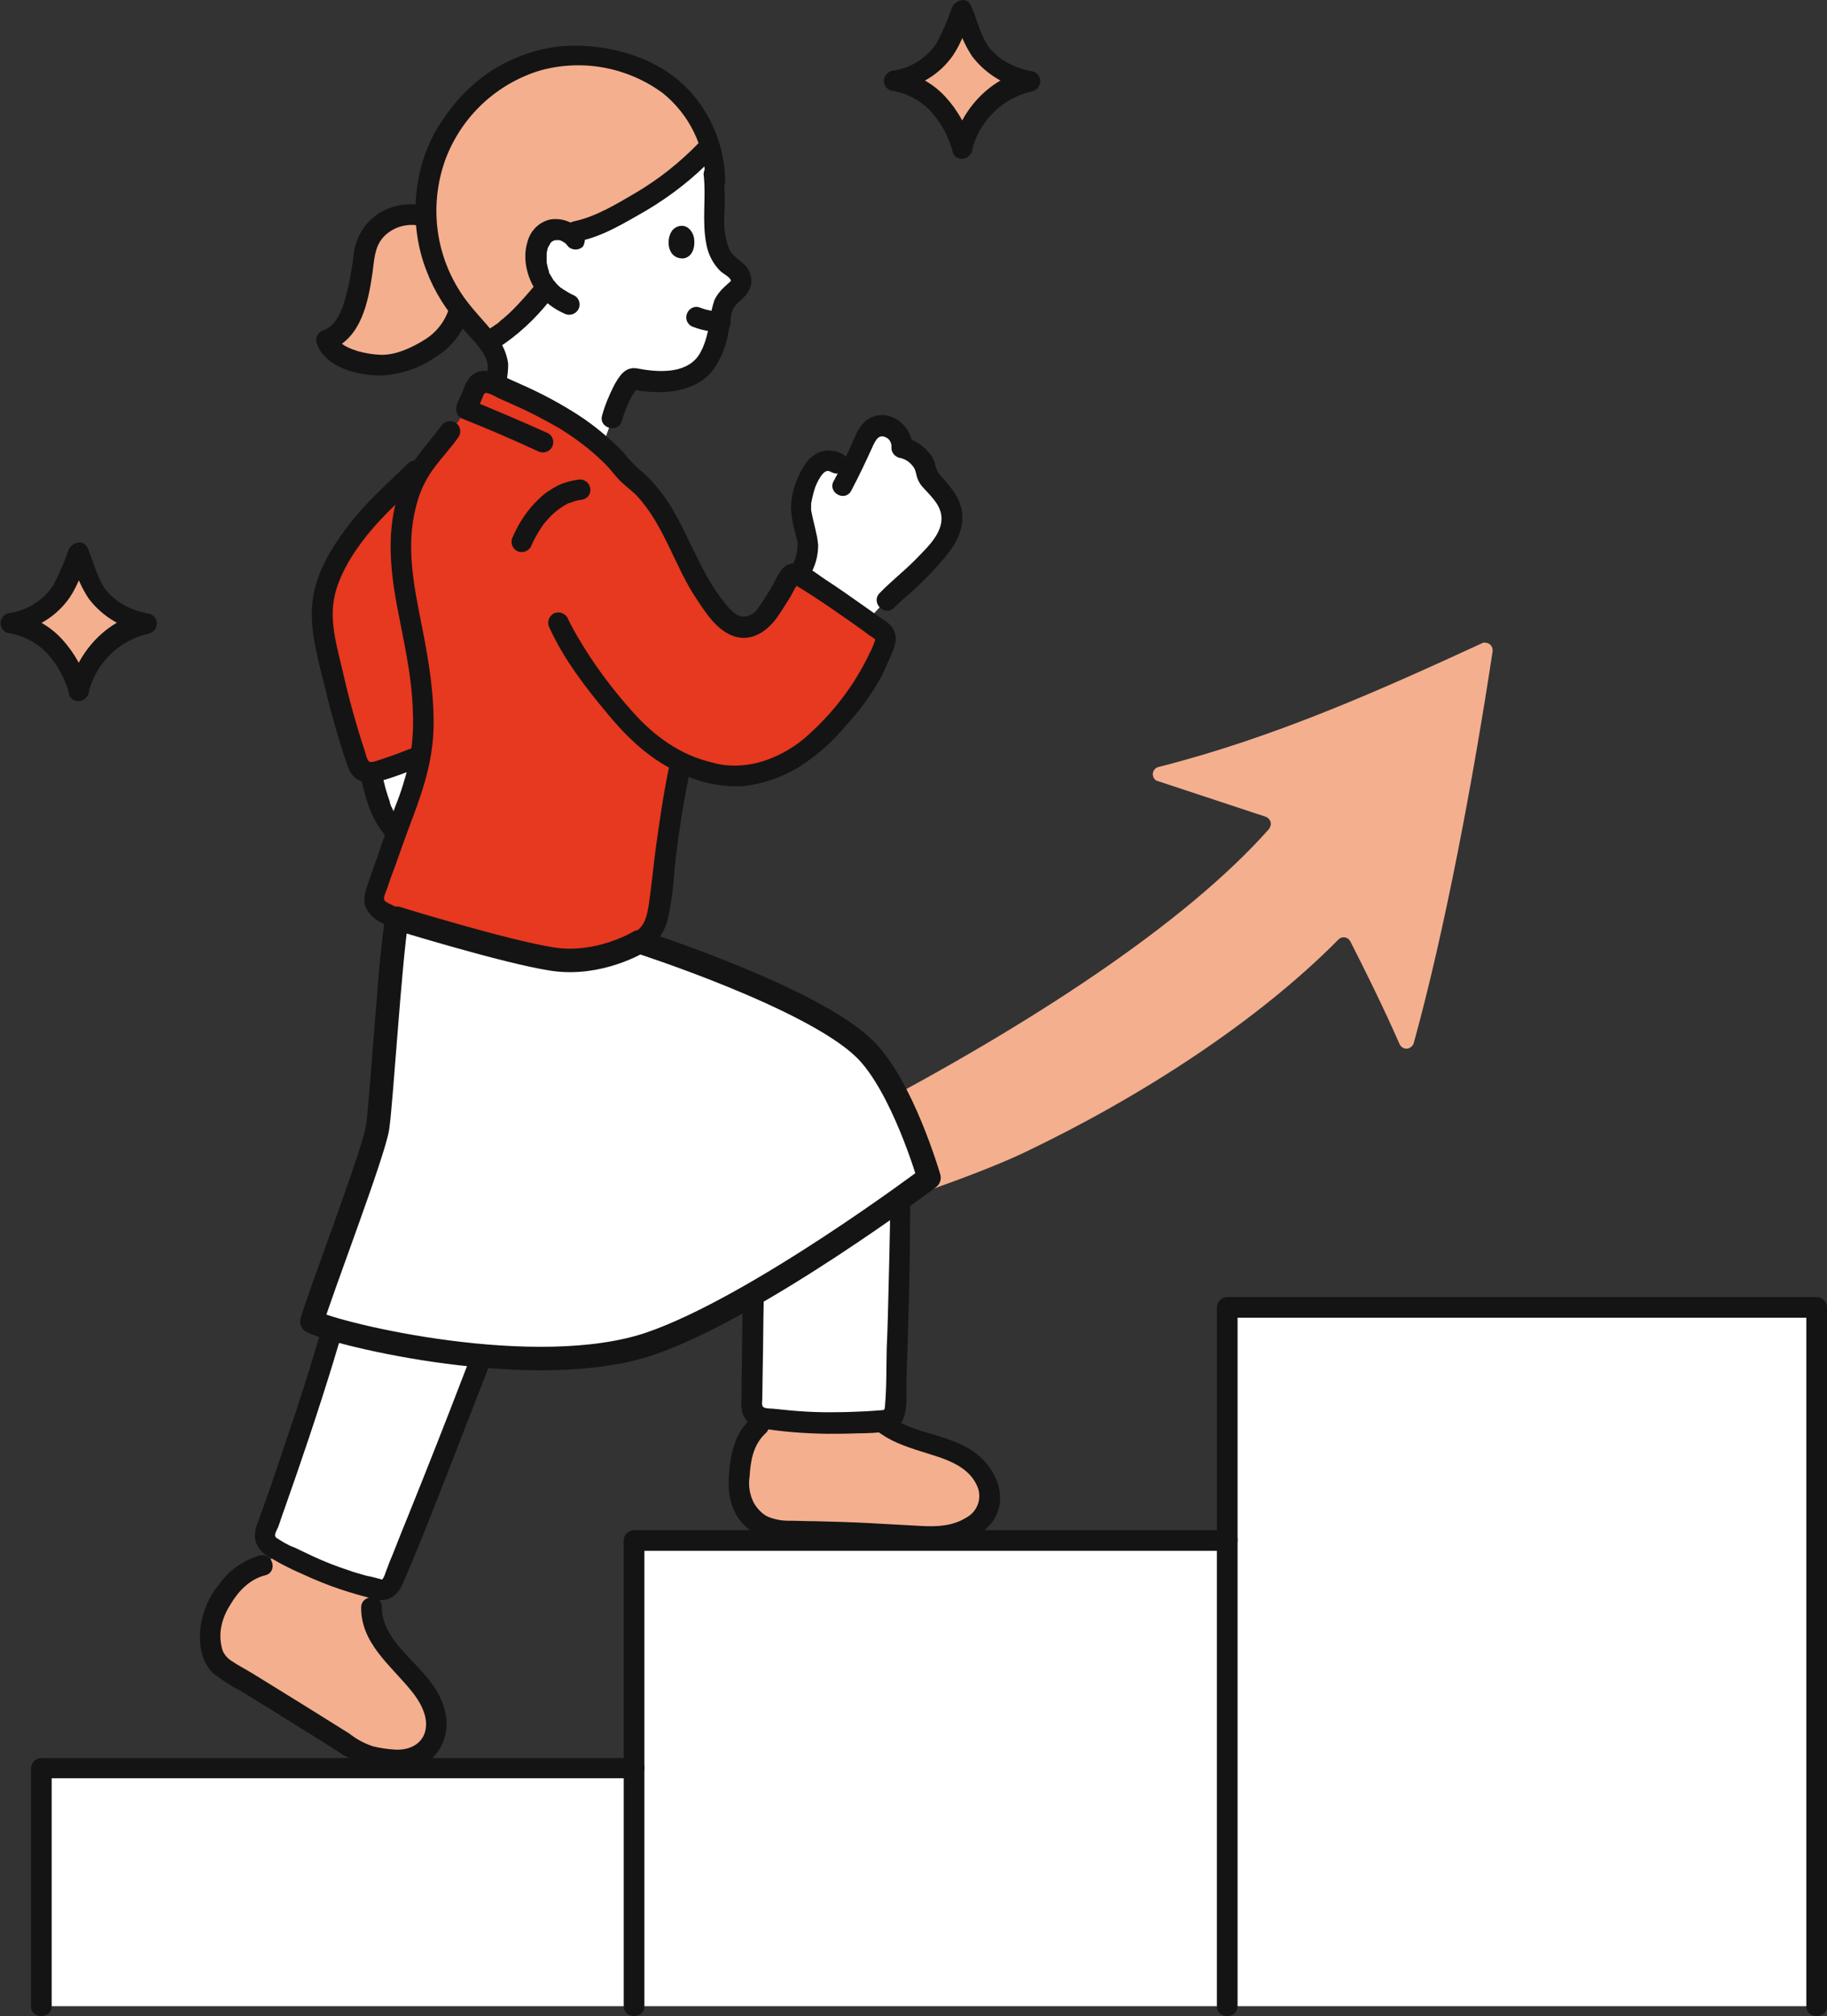 <svg id="レイヤー_1" xmlns="http://www.w3.org/2000/svg" viewBox="0 0 389 429"><rect x="0" y="0" width="389" height="429" fill="#333333" stroke="none"/><style>.st0{fill:#fff}.st1{fill:#141414}.st2{fill:#f4af8f}</style><path class="st0" d="M87.4 161.7c-2.7 1.1-5.5 2.1-8.3 2.7h-.2c.4 2.7 1.2 5.3 2.1 7.9.8 1.8 1.9 3.5 3.3 4.9 0-.1.1-.2.1-.3 2.3-6.5 4.2-10.6 5.1-16-.5.2-1.3.5-2.1.8zm11.8-94c-.1-.2-.3-.3-.4-.5-4.4-5.2-7.2-11.5-8.1-18.3-.2-2-.3-4.1-.1-6.2.4-6 2.4-11.8 5.9-16.7 3-4 4.6-6.1 8.4-8.6 5.3-3.4 10.5-5.3 15.4-5.5 5.4-.3 10.7.6 15.7 2.6 6.2 2.4 11.2 7.2 13.8 13.2 1.6 3.3 2.4 6.9 2.4 10.5.1 1.9.1 3.8 0 5.7-.1 4.4-.2 10.4 3.7 12.8.8.4 1.4 1.1 1.8 1.9.9 2.2-1.1 3.1-2.3 4.3-.8.8-1.3 1.7-1.6 2.8-.2 2.1-.6 4.2-1.2 6.3-.4 1.4-.9 2.8-1.6 4.2-1 1.9-2.7 3.4-4.8 4-3.5 1.1-7.2 1.2-10.8.4-.7-.2-1.4.1-1.7.8-.9 1.4-1.6 2.8-2.2 4.3-.4 1-1.1 3.3-1.1 3.3s-1.1 3.1-2.2 6.1c-3.8-3.2-7.9-6-12.2-8.3-3.9-2-7.1-3.3-10.6-4.9.4-1.3.6-2.7.7-4.1-.4-3.5-4.4-7.3-6.9-10.1zm94 56l-.7.7c-1.3 1-2.6 2.1-3.8 3.3 0 0-1.8 1.9-4.2 4.6-4.7-3.3-11.7-8.2-14.3-9.6l.9-2.4.6-1.8c.4-1.2.5-2.5.2-3.7l-1.2-5.2c-.5-1.8.4-5.8 1.6-8.1 1.6-3.2 4-5.4 8.4-1 1.2-2.4 2.2-4.8 3.6-7.7.8-1.8 3-2.6 4.8-1.8 0 0 .1 0 .1.1 1.7.7 2.7 2.4 2.6 4.3 2.5.4 4.5 2.3 5.1 4.8.2 1 .7 1.9 1.5 2.6 4.5 4.3 5.6 8.6 1.6 13.7-2 2.4-4.3 4.9-6.8 7.2zm-86.5 252.5h-98v50.7h378V278.2H261.3v49.6H135v48.5h-28.3z"/><path class="st1" d="M137.2 426.9v-50.7c0-2.8-4.4-2.8-4.4 0v50.7c0 2.8 4.4 2.8 4.4 0zm126.3 0v-99.1c0-2.8-4.4-2.8-4.4 0v99.1c0 2.8 4.4 2.8 4.4 0z"/><path class="st1" d="M11 426.9v-50.7l-2.2 2.2H135c1.2 0 2.2-1 2.2-2.2v-48.5L135 330h126.3c1.2 0 2.2-1 2.2-2.2v-49.6l-2.2 2.2h125.5l-2.2-2.2v148.7c0 2.8 4.4 2.8 4.4 0V278.2c0-1.2-1-2.2-2.2-2.2H261.3c-1.2 0-2.2 1-2.2 2.2v49.6l2.2-2.2H135c-1.2 0-2.2 1-2.2 2.2v48.5l2.2-2.2H8.8c-1.2 0-2.2 1-2.2 2.2V427c0 2.7 4.4 2.7 4.4-.1z"/><path class="st2" d="M315.5 136.9c-21.1 9.7-43.9 20-68.8 26.3-.9.2-1.4 1.1-1.2 1.9.1.5.5 1 1 1.1l23 7.6c.8.3 1.3 1.2 1 2l-.3.6C234.3 216.9 138 262.2 78.9 281.9c-.8.3-1.3 1.2-1 2 .2.7 1 1.2 1.8 1.1 39.5-6.7 114.8-28.5 138.5-39.8 24.7-11.8 49.5-27.8 66.8-45.3.6-.6 1.6-.6 2.2 0 .1.1.2.3.3.4 3 5.9 6.9 13.7 10.5 21.9.4.8 1.3 1.2 2.1.8.4-.2.8-.6.9-1 6.6-23.8 12.7-56.3 16.8-83.4.1-.9-.5-1.7-1.3-1.8-.4-.1-.7-.1-1 .1zM108.8 15.3c3.5-1.9 7.4-3 11.4-3.3 5.4-.3 10.7.6 15.7 2.6 6.2 2.4 11.2 7.2 13.8 13.2.5 1.1.9 2.2 1.3 3.3l-.8.8c-3.8 3.9-8.1 7.3-12.7 10.2-2.5 1.4-10.5 6.1-14.8 6.9l-2 .4c-.4-.2-.7-.4-1.1-.5-1.2-.4-2.5-.3-3.5.4-1.5 1.2-2.3 3-2.2 4.9-.1 2.5.8 4.9 2.3 6.9-2.8 3.4-6.7 8.1-11.4 10.9l-1.1.8c-1.5-2.1-3.5-4-4.9-5.6-.3-.4-.7-.8-1.1-1.3-.2.9-.5 1.8-.9 2.7-1.6 2.8-4 5.1-6.9 6.5-2.9 1.5-5.7 2.8-9.1 2.6-2.6-.1-10-1.2-11.3-5.3 6.3-2.3 7-12.3 8.1-19.1.6-4 5.5-9.3 12.9-7.2 0-1.1 0-2.2.1-3.3.4-6 2.4-11.8 5.9-16.7 3-4 4.6-6.1 8.4-8.6 1.2-.8 2.6-1.6 3.9-2.2z"/><path class="st1" d="M91.1 44c-3.7-1.1-7.7-.5-10.9 1.7-2.6 1.9-4.3 4.7-4.8 7.8-.4 3.4-1 6.8-1.9 10.1-.7 2.5-1.9 5.6-4.6 6.7-1.2.3-1.8 1.5-1.5 2.7 1.8 5.3 9 7 14.1 6.9 4-.3 7.9-1.6 11.2-3.9 3.5-2.1 6.1-5.5 7.2-9.5.6-2.8-3.6-3.9-4.2-1.2-.8 2.9-2.7 5.4-5.3 7-2.6 1.6-5.7 3.1-8.8 3.2-1.9 0-3.7-.3-5.5-.8-1.5-.5-3.8-1.3-4.3-2.9l-1.5 2.7c6.6-2.5 8.1-10.2 9-16.4.4-2.7.4-5.4 2.2-7.5 2.1-2.4 5.5-3.3 8.6-2.4 2.6.7 3.8-3.5 1-4.2zm32.8 5.3c-1.6-2-4.2-3-6.7-2.6-2.4.5-4.3 2.4-4.9 4.8-1.2 3.8.1 8.4 2.6 11.4 1.4 1.6 3.2 2.9 5.2 3.8 1.1.6 2.4.2 3-.8.6-1 .3-2.4-.8-3-.9-.4-1.7-.9-2.5-1.4-.1-.1-.2-.2-.3-.2.2.1.2.1 0 0s-.3-.3-.5-.4c-.3-.3-.6-.6-.8-.9l-.3-.3c.1.2.1.2 0 0s-.2-.3-.3-.5c-.2-.3-.4-.7-.6-1-.1-.2-.1-.2 0 0-.1-.1-.1-.2-.1-.4-.1-.2-.1-.4-.2-.6-.1-.4-.2-.9-.3-1.3v-2.1c0 .2 0 .2 0 0 .1-.5.2-1 .4-1.4-.1.3.2-.3.2-.3.1-.1.2-.3.2-.4-.1.1-.1.1 0 0s.6-.5.3-.3c.1 0 .6-.3.4-.2.3-.1.7-.1 1-.1.4 0 .8.2 1.2.5.4.2 0-.1.3.2.2.2.4.4.6.7.9.8 2.2.8 3.1 0 .6-1 .6-2.4-.2-3.2zm23.7.7c.5 1.4.4 4.6-2.1 5-3.3.1-3.7-3.7-2.6-5.6.8-1.5 3.5-2.3 4.7.6z"/><path class="st1" d="M149.8 37c.6 5-.4 10 .6 15 .4 2.2 1.5 4.3 3.1 5.8.7.6 1.7 1 2.1 1.8.1.1 0 .5.1 0 0 .1-.1.2-.2.3-.4.4-.8.7-1.2 1.1-.9.8-1.7 1.8-2.2 2.9-.4 1.2-.7 2.4-.8 3.6-.5 2.8-1 5.8-2.6 8.2-2.8 4-8.9 3.5-13 2.7-2.6-.5-3.9 1.7-5 3.7-1 2-1.9 4.1-2.5 6.3-.8 2.7 3.4 3.9 4.2 1.2.5-1.8 1.2-3.5 2-5.1.1-.2 1.2-1.7 1.1-1.9.2-.3-.1-.2-.7.2.2.1.5.1.7.2.7.2 1.4.3 2.1.3 5.1.6 11.2-.4 14.4-4.8 1.6-2.4 2.7-5.1 3.1-7.9.3-1.4.4-2.8.7-4.1.3-1 .9-1.8 1.7-2.4 2-1.7 3.2-3.8 2-6.4-.9-2-3.2-2.6-4.2-4.6-.9-2.2-1.2-4.6-1.1-6.9.2-3 .1-6.1-.1-9.2 0-1.2-1-2.2-2.2-2.2-1.1 0-2 1-2.1 2.2z"/><path class="st1" d="M154.4 38.5c-.1-7.3-2.9-14.2-7.9-19.5-6.7-7-17.2-9.8-26.6-9.2-5.7.5-11.1 2.5-15.8 5.6-3.9 2.7-7.3 6.2-9.9 10.2-6.3 9.1-7.4 21.8-3.4 32 1.7 4.5 4.3 8.6 7.6 12.2 1.8 2 3.8 3.9 5 6.3.9 1.9.3 4-.3 5.9-.8 2.7 3.5 3.9 4.2 1.2.6-1.9.9-3.8.9-5.8-.3-2.2-1.2-4.2-2.6-5.9-2.4-3.2-5.4-5.9-7.6-9.4-5.5-8.5-6.6-19.1-3-28.6 3.5-8.9 10.8-15.7 20-18.5 9-2.5 18.6-.7 26.1 4.8 5.6 4.5 9 11.3 9.1 18.6-.2 2.9 4.2 2.9 4.2.1zm-1.1 27.8c-.6 0-1.2-.1-1.8-.2l.6.1c-1.1-.1-2.2-.4-3.2-.8-.6-.2-1.2-.1-1.7.2-1 .6-1.4 2-.8 3l.3.4c.3.3.6.5 1 .6 1.8.7 3.7 1 5.6 1.1.6 0 1.1-.2 1.6-.6.9-.9.9-2.2 0-3.1-.5-.4-1.1-.6-1.6-.7z"/><path class="st1" d="M113.8 60.8c-1.5 1.8-3 3.5-4.6 5.1-.9.9-1.8 1.7-2.7 2.4l-.3.3c-.2.2.3-.2 0 0-.2.2-.5.4-.7.5-.5.4-1.1.7-1.6 1.1-1 .6-1.4 2-.8 3 .6 1 2 1.4 3 .8 4.2-2.7 7.9-6.2 11-10.1.8-.9.8-2.2 0-3.1-1-.9-2.4-.9-3.3 0zm34.9-30.3c-4 4.1-8.4 7.6-13.3 10.5-4.1 2.4-8.5 5.1-13.2 6.1-2.8.6-1.6 4.8 1.2 4.2 5-1 9.8-4 14.2-6.5 5.2-3.1 10-6.8 14.2-11.2 2-2.1-1.1-5.2-3.1-3.1z"/><path d="M84.6 103.9c4.7-4.4 9.5-8.9 13.9-15.6 1-1.6 1.8-3.3 2.4-5.1.5-1.4 2-2.2 3.4-1.7.1 0 .2.1.3.1 3.9 1.8 7.1 2.9 11.3 5 5.1 2.5 13.3 8.5 16.6 13l1.1 1.5c1 .6 1.9 1.3 2.8 2.2 2.3 2.4 4.3 5.1 5.9 8.1 3.1 5.3 4 9 7 13.9 2.4 3.6 5.3 8.2 8.6 8.4 4.1.3 5.8-3.6 7.8-6.7 1-1.5 1.7-3 2.3-4.1.4-.6 1.2-.7 1.8-.3 3.1 1.6 14.4 9.7 17.9 12.1.7.7.9 1.7.5 2.6-3.2 8.1-5.9 12.2-14.1 20.4-4.6 4.6-12.8 8.6-19.5 7.8-3.4-.4-6.8-1.4-9.9-2.9-1.7 8-2.1 11.8-3.5 22.1-.2 3.3-.7 6.6-1.3 9.9-.8 3.4-1.7 5-6.5 7.4-8.8 4.3-22 2.2-32.3-.9-8.1-2.5-15.4-4.6-19.3-6.7-1-.4-1.7-1.2-2.1-2.2-.2-.9 0-1.9.4-2.7 1.7-4.8 2.7-7.6 4.4-12.4 2.3-6.5 4.2-10.6 5.1-16-2.3.7-5.6 2.5-10.5 3.5-1.3.3-2.6-.5-3-1.7-2.9-8.4-5.1-16.9-6.9-25.6-1-5.4-1.4-9.3 1-14.5 3.8-8.7 9-13.8 14.4-18.9z" fill="#e73820"/><path class="st2" d="M204 326.1c.4-.1.9-.3 1.3-.5 2.4-.9 4.3-2.8 5.2-5.3 1.1-3.8-1.4-7.8-4.7-10s-7.3-3-11-4.2c-2.7-.8-5.2-2.1-7.3-3.9-7.8.6-15.7.4-23.5-.5-6 2.7-6.5 8.4-6.8 14.1 0 1.9.5 3.8 1.5 5.4 1.8 2.9 5 4.7 8.4 4.5 11.2.2 20.8.6 30.6 1.3 2.2.1 4.3-.2 6.3-.9zM84.1 374.6c2.4.2 4.7-.5 6.5-2.1 2.9-2.7 2.8-6.9 1-10.5-1.8-3.6-4.9-6.3-7.6-9.3-2.7-3-5.1-6.6-4.9-10.7 0 0 .1-1.7.1-4.1-5.8-1.5-11.4-3.6-16.7-6.3-1.1-.5-2.1-.9-3.2-1.4-1 1.1-2.1 2.1-3.3 2.9-4.7 1.1-7.9 5.1-10 9.5-.7 1.5-1.1 3.1-1.1 4.8-.1 3.6.5 6.3 3.5 8.1 9.7 5.7 18.3 11.3 27.6 17.1 2.2 1.4 4.7 1.6 7.3 2h.8z"/><path class="st1" d="M183.5 300.7c3.6 6.3 10.9 7.4 17.1 9.6 3 1.1 6 2.7 7.4 5.8 1.2 2.5.2 5.5-2.2 6.8-3 1.9-6.5 2-9.9 1.8-3.6-.2-7.3-.4-10.9-.6-3.8-.2-7.6-.3-11.4-.4-1.9 0-3.9-.1-5.8-.1-1.5 0-3-.3-4.4-.9-1.2-.6-2.2-1.7-2.9-2.9-.9-1.8-1.2-3.7-.9-5.6.2-3.4.8-6.8 3.4-9.2 2.1-1.9-1-5-3.1-3.1-2.9 2.5-4 6.1-4.5 9.8-.5 4-.5 8 1.9 11.5 2.2 2.9 5.6 4.7 9.2 4.9 4.4.3 8.9.2 13.3.4 4.2.1 8.3.3 12.5.6 4.3.3 8.5.8 12.6-.8 3.5-1.3 6.9-3.7 7.8-7.5.9-3.7-.8-7.5-3.4-10.2-3.2-3.3-7.8-4.5-12.1-5.8-3.8-1.1-7.9-2.6-9.9-6.2-1.4-2.6-5.2-.4-3.8 2.1zM76.9 342c-.1 7.6 6.2 12.3 10.6 17.7 1.9 2.3 3.7 5.4 3.1 8.4-.6 3.1-3.6 4.4-6.5 4.2-1.6-.1-3.1-.3-4.7-.7-1.8-.6-3.5-1.5-5-2.7-3.4-2.1-6.7-4.2-10.1-6.3l-10.2-6.3c-1.6-1-3.4-1.9-5-3-1-.7-1.7-1.7-1.9-2.8-.8-3.4.2-6.5 2-9.3 1.7-2.8 4.1-5.2 7.3-6 2.7-.7 1.6-4.9-1.2-4.2-3.5 1-6.6 3.2-8.7 6.2-2.3 2.8-3.7 6.3-4 10-.2 3.4.5 7 3.2 9.2 1.8 1.3 3.6 2.5 5.6 3.5 2 1.2 4 2.5 6 3.7 3.8 2.4 7.6 4.7 11.4 7.1 3.7 2.3 7.1 5 11.6 5.6 3.9.6 7.8.9 11.1-1.7 3-2.5 4.2-6.5 3.3-10.2-.9-4.5-4.2-8-7.3-11.2-2.9-3.1-6.2-6.6-6.2-11.2.1-2.8-4.3-2.8-4.4 0z"/><path class="st0" d="M99.7 200.4l1.5.5c10.3 3.1 23.5 5.2 32.3.9.9-.4 1.7-.9 2.5-1.4 12.5 4.8 25.3 9.6 37 14.9 3.3 1.7 6.5 3.7 9.3 6.2 3.2 2.9 5.6 6.7 6.8 10.9 1.8 6.2 2.6 12.5 2.6 18.9.1 15-.5 33.5-1 48.5-.1 1.3-1.1 2.3-2.4 2.3-8.6.7-17.3.5-25.8-.7-1.3-.1-2.3-1.2-2.3-2.5.2-16 .5-33.7.5-45.4.1-2.9-.9-5.7-2.7-7.9-1.7-2.1-4.5-3.5-8.5-4.2-6.8-1.2-19.7-3.8-27.4-5.7-.5 1.3-.9 2.6-1.4 4-5.8 16.7-17.2 48-36.5 95.4-.5 1.3-1.1 3-2.5 3.2-.6 0-1.1-.1-1.6-.3-7.7-1.9-15.1-4.8-21.9-8.8-1.2-.5-1.9-1.9-1.6-3.2 9.4-26.6 19.2-54.9 23.9-86.2 1-6 1.5-12 1.6-18 .9-9.6.5-18.2 2.6-26.5 3.6 1.7 9.1 3.3 15 5.1z"/><path class="st1" d="M136.7 203.1c8.9 3.4 17.9 6.8 26.7 10.5 7.1 3 15 6 19.9 12.2 2.5 3.3 3.7 7 4.6 11 .8 3.7 1.3 7.5 1.5 11.4.3 8.5 0 17-.2 25.5-.1 4.4-.2 8.8-.4 13.2-.1 4.2 0 8.4-.4 12.6-.1.6-.1.5-.9.6-1 .1-1.9.1-2.9.2-2.1.1-4.3.2-6.4.2-4.4.1-8.8-.2-13.2-.7-.6-.1-2 0-2.5-.4-.4-.4-.2-1.2-.2-1.7l.1-6.8c.1-4.5.1-9.1.2-13.6.1-7.8.3-15.7.2-23.5.1-4-1.6-7.9-4.5-10.6-2.8-2.4-6.3-3.2-9.8-3.9-7-1.3-14.1-2.7-21.1-4.3-1.6-.4-3.2-.7-4.8-1.1-2.7-.7-3.9 3.5-1.2 4.2 7.3 1.8 14.7 3.3 22.1 4.7 3.3.6 7 .9 10 2.5 3.4 1.8 4.8 5.2 4.8 8.9 0 8.4-.1 16.8-.2 25.2-.1 4.7-.1 9.4-.2 14.1v3.3c-.1 1.2-.1 2.4.1 3.6.5 1.9 2.1 3.2 4 3.5 4.6.8 9.2 1.1 13.8 1.2 2.3 0 4.5 0 6.8-.1 2.1 0 4.3-.1 6.4-.4 4.8-.9 3.9-6.8 4-10.5.1-4.5.3-9 .4-13.5.3-9 .4-18.1.4-27.2 0-8.2-.5-17.1-3.9-24.8-3.3-7.5-10.4-12.5-17.7-15.8-9-4-18.2-7.6-27.4-11.1-2.3-.9-4.6-1.8-7-2.7-1.2-.3-2.4.4-2.7 1.5-.2 1.1.4 2.3 1.6 2.6zM86.9 98.6c-4 3.9-8.1 7.5-11.6 11.8-3.8 4.7-7.6 10.4-8.6 16.5-1 5.8.6 11.8 2 17.4 1.4 5.9 3 11.8 4.9 17.5.5 1.5 1 3.1 2.4 4 1.7 1.1 3.4.8 5.3.3 2.9-.8 5.6-1.9 8.4-3 2.6-1 1.5-5.2-1.2-4.2-2.2.8-4.3 1.7-6.5 2.4-.7.2-2.8 1.1-3.3.8-.7-.3-.9-2.2-1.2-2.8-1.7-5.2-3.2-10.6-4.4-15.9-1.1-4.8-2.8-10.2-2.1-15.2.7-5.2 4-10.4 7.3-14.5 3.6-4.4 7.9-8.2 11.9-12.1 1.8-1.8-1.3-4.9-3.3-3z"/><path class="st1" d="M77 166.1c.4 2 1 4.1 1.7 6 .8 2.1 2 4.1 3.5 5.9.9.9 2.2.9 3.1 0 .8-.9.8-2.2 0-3.1l-.2-.3c-.3-.4.2.2 0 0-.1-.2-.3-.4-.5-.7-.3-.4-.5-.8-.8-1.3l-.6-1.2c0-.1-.1-.4 0 0s0-.1 0-.1c-.1-.2-.2-.4-.2-.7-.7-1.9-1.2-3.8-1.6-5.7-.3-1.2-1.5-1.9-2.7-1.5-1.3.3-2 1.5-1.7 2.7zm24.4-78.5c.4-1 .9-1.9 1.3-2.9.3-.7.2-1 .9-1.1.8.2 1.6.6 2.3 1 1 .5 2.1.9 3.1 1.4 3.5 1.5 6.9 3.3 10.2 5.2 3.2 2 6.2 4.2 8.9 6.8 1.1 1 2.1 2.2 3 3.3 1.3 1.6 3 2.7 4.4 4.1 6 6.4 8.1 15.1 12.9 22.2 2 3 4.3 6.6 7.9 7.8 3.7 1.2 6.9-1 9-3.8 1-1.4 1.9-2.9 2.8-4.3.5-.8.9-1.7 1.4-2.5.1-.2.3-.4.4-.7 0-.1-.9.4-.9.2 0 0 .4.2.5.3 2.2 1.3 4.3 2.7 6.4 4.1 2.6 1.8 5.1 3.5 7.6 5.3.9.7 1.9 1.4 2.8 2 .4.3.1.1.1 0s-.2.5-.2.6c-.3.8-.6 1.6-1 2.3-3.1 6.6-7.5 12.4-12.9 17.3-2.8 2.6-6 4.5-9.6 5.7-3.7 1.2-7.6 1.4-11.3.3-6.6-1.6-12-5.5-16.5-10.5-4.6-5.1-8.7-10.6-12.1-16.5-.7-1.2-1.4-2.5-2-3.8-.6-1-2-1.4-3-.8-1 .6-1.4 2-.8 3 3 6.6 7.6 12.6 12.2 18.1 4.6 5.6 9.7 10.4 16.5 13.2 3.9 1.8 8.2 2.6 12.5 2.4 4.3-.5 8.4-1.9 12.1-4.2 3.7-2.4 7.1-5.4 9.9-8.8 2.6-2.8 4.8-5.8 6.7-9 .9-1.5 1.6-3.1 2.3-4.7.8-1.9 2-3.9 1.3-6-.5-1.6-1.8-2.3-3.1-3.2-1.1-.8-2.3-1.6-3.4-2.4-2.7-1.9-5.5-3.9-8.3-5.7-2-1.3-5-4-7.5-3.3-2.1.6-2.8 3.1-3.8 4.7-.9 1.6-1.9 3.2-3 4.7-.7 1.2-2.1 1.9-3.4 1.8-1.5-.2-2.8-1.8-3.7-2.9-5.8-7.1-8-16.2-13.5-23.5-1.4-1.8-2.9-3.5-4.7-4.9-1.3-1.2-2.5-2.5-3.6-3.9-2.9-2.9-6-5.5-9.4-7.7-3.4-2.2-7.1-4.2-10.8-5.9-2-.9-4.1-1.8-6.1-2.8-2-.9-4.3-1.1-6 .5-.7.8-1.2 1.7-1.5 2.7-.4 1.1-1 2.1-1.4 3.2-.3 1.2.4 2.4 1.5 2.7 1 .7 2.2 0 2.6-1.1z"/><path class="st1" d="M142.4 163.5c-1.2 5.7-2 11.5-2.8 17.2-.4 3-.7 6.1-1.1 9.1-.3 2.1-.5 4.9-1.5 6.7-1.1 1.9-3.7 3.2-5.9 4-2.9 1-6 1.6-9.1 1.6-6.8 0-13.5-1.1-19.9-3.2-3.7-1.1-7.3-2.2-11-3.4-2.7-.8-5.4-1.8-8-3.1-.4-.2-1.1-.5-1.3-.9-.2-.6.3-1.5.5-2.1.6-1.8 1.2-3.5 1.9-5.3 1.2-3.4 2.4-6.8 3.7-10.2 2.3-6.1 4.2-12.1 4.4-18.7.2-7.3-1-14.5-2.4-21.6-1.7-8.6-3.6-17.2-1.3-25.9.7-2.9 2-5.7 3.8-8.1 1.7-2.3 3.7-4.4 5.3-6.7.6-1 .3-2.4-.8-3-1.1-.6-2.4-.2-3 .8-1.6 2.2-3.5 4.3-5.1 6.5-1.6 2.2-2.9 4.6-3.8 7.3-2.7 8-2 16.2-.5 24.3 1.4 7.4 3.2 14.9 3.4 22.5.2 3.7-.1 7.5-.8 11.1-.8 3.1-1.7 6.2-2.9 9.1-1.3 3.5-2.6 7.1-3.8 10.7l-1.8 5.1c-.7 2-1.6 4.2-.5 6.2 1.4 2.7 5 3.7 7.6 4.7 3.4 1.3 7 2.4 10.5 3.4 7.2 2.2 14.5 4.3 22.1 4.7 6.7.4 14-.4 19.6-4.4 2.3-1.6 3.9-4.1 4.4-6.9.7-3.2 1.1-6.5 1.3-9.8.7-6.9 1.8-13.8 3.2-20.7.4-2.6-3.8-3.8-4.4-1z"/><path class="st1" d="M81.9 197c-.9 5.6-1.5 11.4-1.6 17.1-.2 3.1-.5 6.1-.6 9.2-.1 3.1-.3 6.1-.6 9.1-1.3 11.6-3.4 23-6.3 34.3-2.8 11.3-6.1 22.4-9.7 33.4-1.8 5.3-3.6 10.7-5.4 16-.9 2.5-1.8 5.1-2.7 7.6-.6 1.2-.8 2.5-.7 3.8.3 1.4 1.1 2.5 2.2 3.3 2.5 1.6 5.2 3 8 4.2 2.6 1.2 5.3 2.3 8 3.2 2.4.8 4.9 1.5 7.3 2.1 2.9.7 4.8-.7 5.9-3.2 4.6-10.6 8.7-21.4 12.9-32.2 6.3-16 12.4-32.1 18.3-48.2 5.6-15.4 10.7-30.9 16-46.4.7-1.9 1.3-3.9 2-5.8 1-2.7-3.3-3.8-4.2-1.2-5.5 15.5-10.5 31.2-16 46.7-5.1 14.3-10.5 28.5-16 42.6-3.8 9.9-7.7 19.8-11.7 29.7-1.1 2.7-2.2 5.4-3.2 8-.6 1.4-1.2 2.9-1.7 4.3-.1.4-.3.8-.5 1.2-.1.1-.2.3-.3.4-.1.1.4.1 0-.1-1.1-.3-2.2-.6-3.3-.8-1.3-.4-2.6-.7-3.9-1.2-2.5-.8-5-1.8-7.4-2.9-1.3-.6-2.7-1.3-4-1.9-1.4-.5-2.7-1.3-3.9-2.1-.6-.5.1-1.5.4-2.2.5-1.3.9-2.7 1.4-4 1.8-5.1 3.6-10.3 5.3-15.4 3.5-10.5 6.8-21 9.6-31.7 2.9-11.2 5.3-22.6 7-34 1.7-11.1 1.7-22.4 2.5-33.6.2-2.7.5-5.3 1-8 .7-2.9-3.6-4.1-4.1-1.3zm97.6-100.3c-1.5-.9-3.3-1.1-5-.5-1.4.6-2.6 1.7-3.4 3.1-1.6 2.6-2.6 5.6-2.7 8.7.1 1.8.4 3.6.9 5.3.2.7.3 1.3.5 2 .1 1.5-.2 3-.8 4.4-.9 2.7 3.3 3.8 4.2 1.2.7-1.6 1-3.3 1-5-.1-.8-.2-1.6-.4-2.4-.3-1.5-.7-2.9-1-4.4 0-.1-.1-.7-.1-.3v-1.6c.2-1.2.5-2.4.9-3.6.4-1 .9-2 1.6-2.8.6-.6 1-.8 1.9-.3 1.1.6 2.4.2 3-.8.8-1.1.4-2.4-.6-3z"/><path class="st1" d="M181.2 104.5c1.7-3.2 3.2-6.4 4.7-9.7.6-1.2 1.2-2.5 2.8-1.7.8.4 1.2 1.3 1.1 2.2 0 1 .7 1.8 1.6 2.1 1.4.2 2.6 1.1 3.3 2.3.3.6.4 1.4.6 2 .3.8.7 1.5 1.3 2.1 1.9 2.1 4.3 4.2 3.8 7.4s-3.6 5.9-5.7 8.1c-2.4 2.4-5.1 4.5-7.4 6.9-2 2 1.1 5.2 3.1 3.1 1.4-1.5 3.1-2.7 4.6-4.2 1.4-1.3 2.7-2.6 4-4 2.7-3 5.7-6.3 5.9-10.5.2-4.2-2.5-7-5-9.8-.4-.6-.7-1.3-.8-2.1-.3-1-.8-1.9-1.5-2.6-1.3-1.5-3-2.5-4.9-3l1.6 2.1c0-4.6-4.9-8.6-9.3-6.1-2.2 1.3-3 4-4 6.2-1.1 2.3-2.2 4.7-3.4 6.9-1.6 2.5 2.2 4.7 3.6 2.3zm-58.3-2.4c-1.4.2-2.8.6-4.1 1.2-1.5.8-2.9 1.7-4.1 2.9-2.4 2.3-4.2 5-5.5 8-.6 1.1-.2 2.4.8 3 1 .6 2.4.2 3-.8.6-1.4 1.3-2.7 2.1-3.9l.6-.9.1-.1c.1-.2.2-.3.4-.5.5-.6 1-1.1 1.5-1.6 1-.9 2.1-1.7 3.3-2.3.4-.2-.2.1 0 0 .1 0 .3-.1.4-.1.3-.1.6-.2.8-.3.6-.2 1.2-.3 1.9-.4 1.2-.3 1.9-1.5 1.5-2.7-.3-1.1-1.5-1.8-2.7-1.5zM98.7 89.2c5.3 2.1 10.4 4.3 15.8 6.8 1.1.6 2.4.2 3-.8.6-1 .3-2.4-.8-3-5.5-2.5-11.2-4.9-16.8-7.2-1.2-.3-2.4.4-2.7 1.5-.3 1.2.4 2.4 1.5 2.7z"/><path class="st2" d="M16.7 147c1-3.5 2.8-6.7 5.2-9.3 2.5-2.7 5.7-4.4 9.3-5-3.7-.6-7.2-2.4-9.8-5.1-2.7-2.9-4.4-9.4-4.7-9.9-.2.6-2.2 7.1-4.9 10-2.5 2.7-5.9 4.5-9.6 5.1 3.6.5 7 2.3 9.4 5.1 2.3 2.6 4.1 5.7 5.1 9.1z"/><path class="st1" d="M16.7 149.2c1 0 1.8-.7 2.1-1.6 1.5-6.4 6.5-11.4 13-12.8.9-.3 1.6-1.1 1.6-2.1s-.7-1.9-1.6-2.1c-3.8-.6-7.8-2.6-9.9-6-1.5-2.6-2.1-5.4-3.3-8.1-.9-1.9-3.4-1-4 .5-.9 2.6-2 5.2-3.3 7.6-2.2 3.3-5.7 5.4-9.6 5.9-.9.3-1.6 1.1-1.6 2.1s.7 1.9 1.6 2.1c3.2.5 6.1 2 8.3 4.3 2.2 2.4 3.8 5.3 4.7 8.5.7 2.7 4.9 1.6 4.2-1.2-1.1-3.9-3.1-7.5-5.8-10.4-2.7-2.9-6.3-4.8-10.2-5.5l1.6 2.1-1.6 2.1c4.8-.8 9.1-3.4 11.9-7.4 1.9-2.8 2.9-6.1 4.2-9.2l-4 .5c-.2-.5-.1-.3 0 0s.2.5.2.8c.3.8.5 1.6.9 2.4.7 2 1.6 3.9 2.8 5.7 2.9 3.8 7.2 6.4 11.9 7.1l-1.6-2.1 1.6-2.1c-7.8 1.4-14.2 8.2-16 15.9l2.1-1.6c-3 .2-3 4.6-.2 4.6z"/><path class="st2" d="M204.8 31.6c1-3.5 2.8-6.7 5.2-9.3 2.5-2.7 5.7-4.4 9.3-5-3.7-.6-7.2-2.4-9.8-5.1-2.7-2.9-4.4-9.4-4.7-9.9-.2.6-2.2 7.1-4.9 10-2.5 2.7-5.9 4.5-9.6 5.1 3.6.5 7 2.3 9.4 5.1 2.3 2.6 4.1 5.7 5.1 9.1z"/><path class="st1" d="M204.8 33.8c1 0 1.8-.7 2.1-1.6 1.5-6.4 6.5-11.4 13-12.8.9-.3 1.6-1.1 1.6-2.1s-.7-1.9-1.6-2.1c-3.8-.6-7.8-2.6-9.9-6-1.5-2.6-2.1-5.4-3.3-8.1-.9-1.9-3.4-1-4 .5-.9 2.6-2 5.2-3.3 7.6-2.2 3.3-5.7 5.4-9.6 5.9-.9.3-1.6 1.1-1.6 2.1s.7 1.9 1.6 2.1c3.2.5 6.1 2 8.3 4.3 2.2 2.4 3.8 5.3 4.7 8.5.7 2.7 4.9 1.6 4.2-1.2-1.1-3.9-3.1-7.5-5.8-10.4-2.7-2.9-6.3-4.8-10.2-5.5l1.6 2.1-1.6 2.1c4.8-.8 9.1-3.4 11.9-7.4 1.9-2.8 2.9-6.1 4.2-9.2l-4 .5c-.2-.5-.1-.3 0 0s.2.5.2.8c.3.8.5 1.6.9 2.4.7 2 1.6 3.9 2.8 5.7 2.9 3.8 7.2 6.4 11.9 7.1l-1.6-2.1 1.6-2.1c-7.8 1.5-14.2 8.2-16 15.9l2.1-1.6c-3 .2-3 4.6-.2 4.6z"/><path d="M84.5 195.4c-1.5 9.6-3.3 39.1-4.1 44.5s-11.9 34.3-14 41.3c5.4 2.8 47.8 13 72.1 4.7 22.7-7.8 59.3-35.3 59.3-35.3s-5.7-19.7-13.8-27.5c-11.4-11-47.9-22.7-47.9-22.7s-8.5 5.2-18.4 3.7-33.2-8.7-33.2-8.7z" fill="#fff" stroke="#141414" stroke-width="5" stroke-linecap="round" stroke-linejoin="round" stroke-miterlimit="10"/></svg>